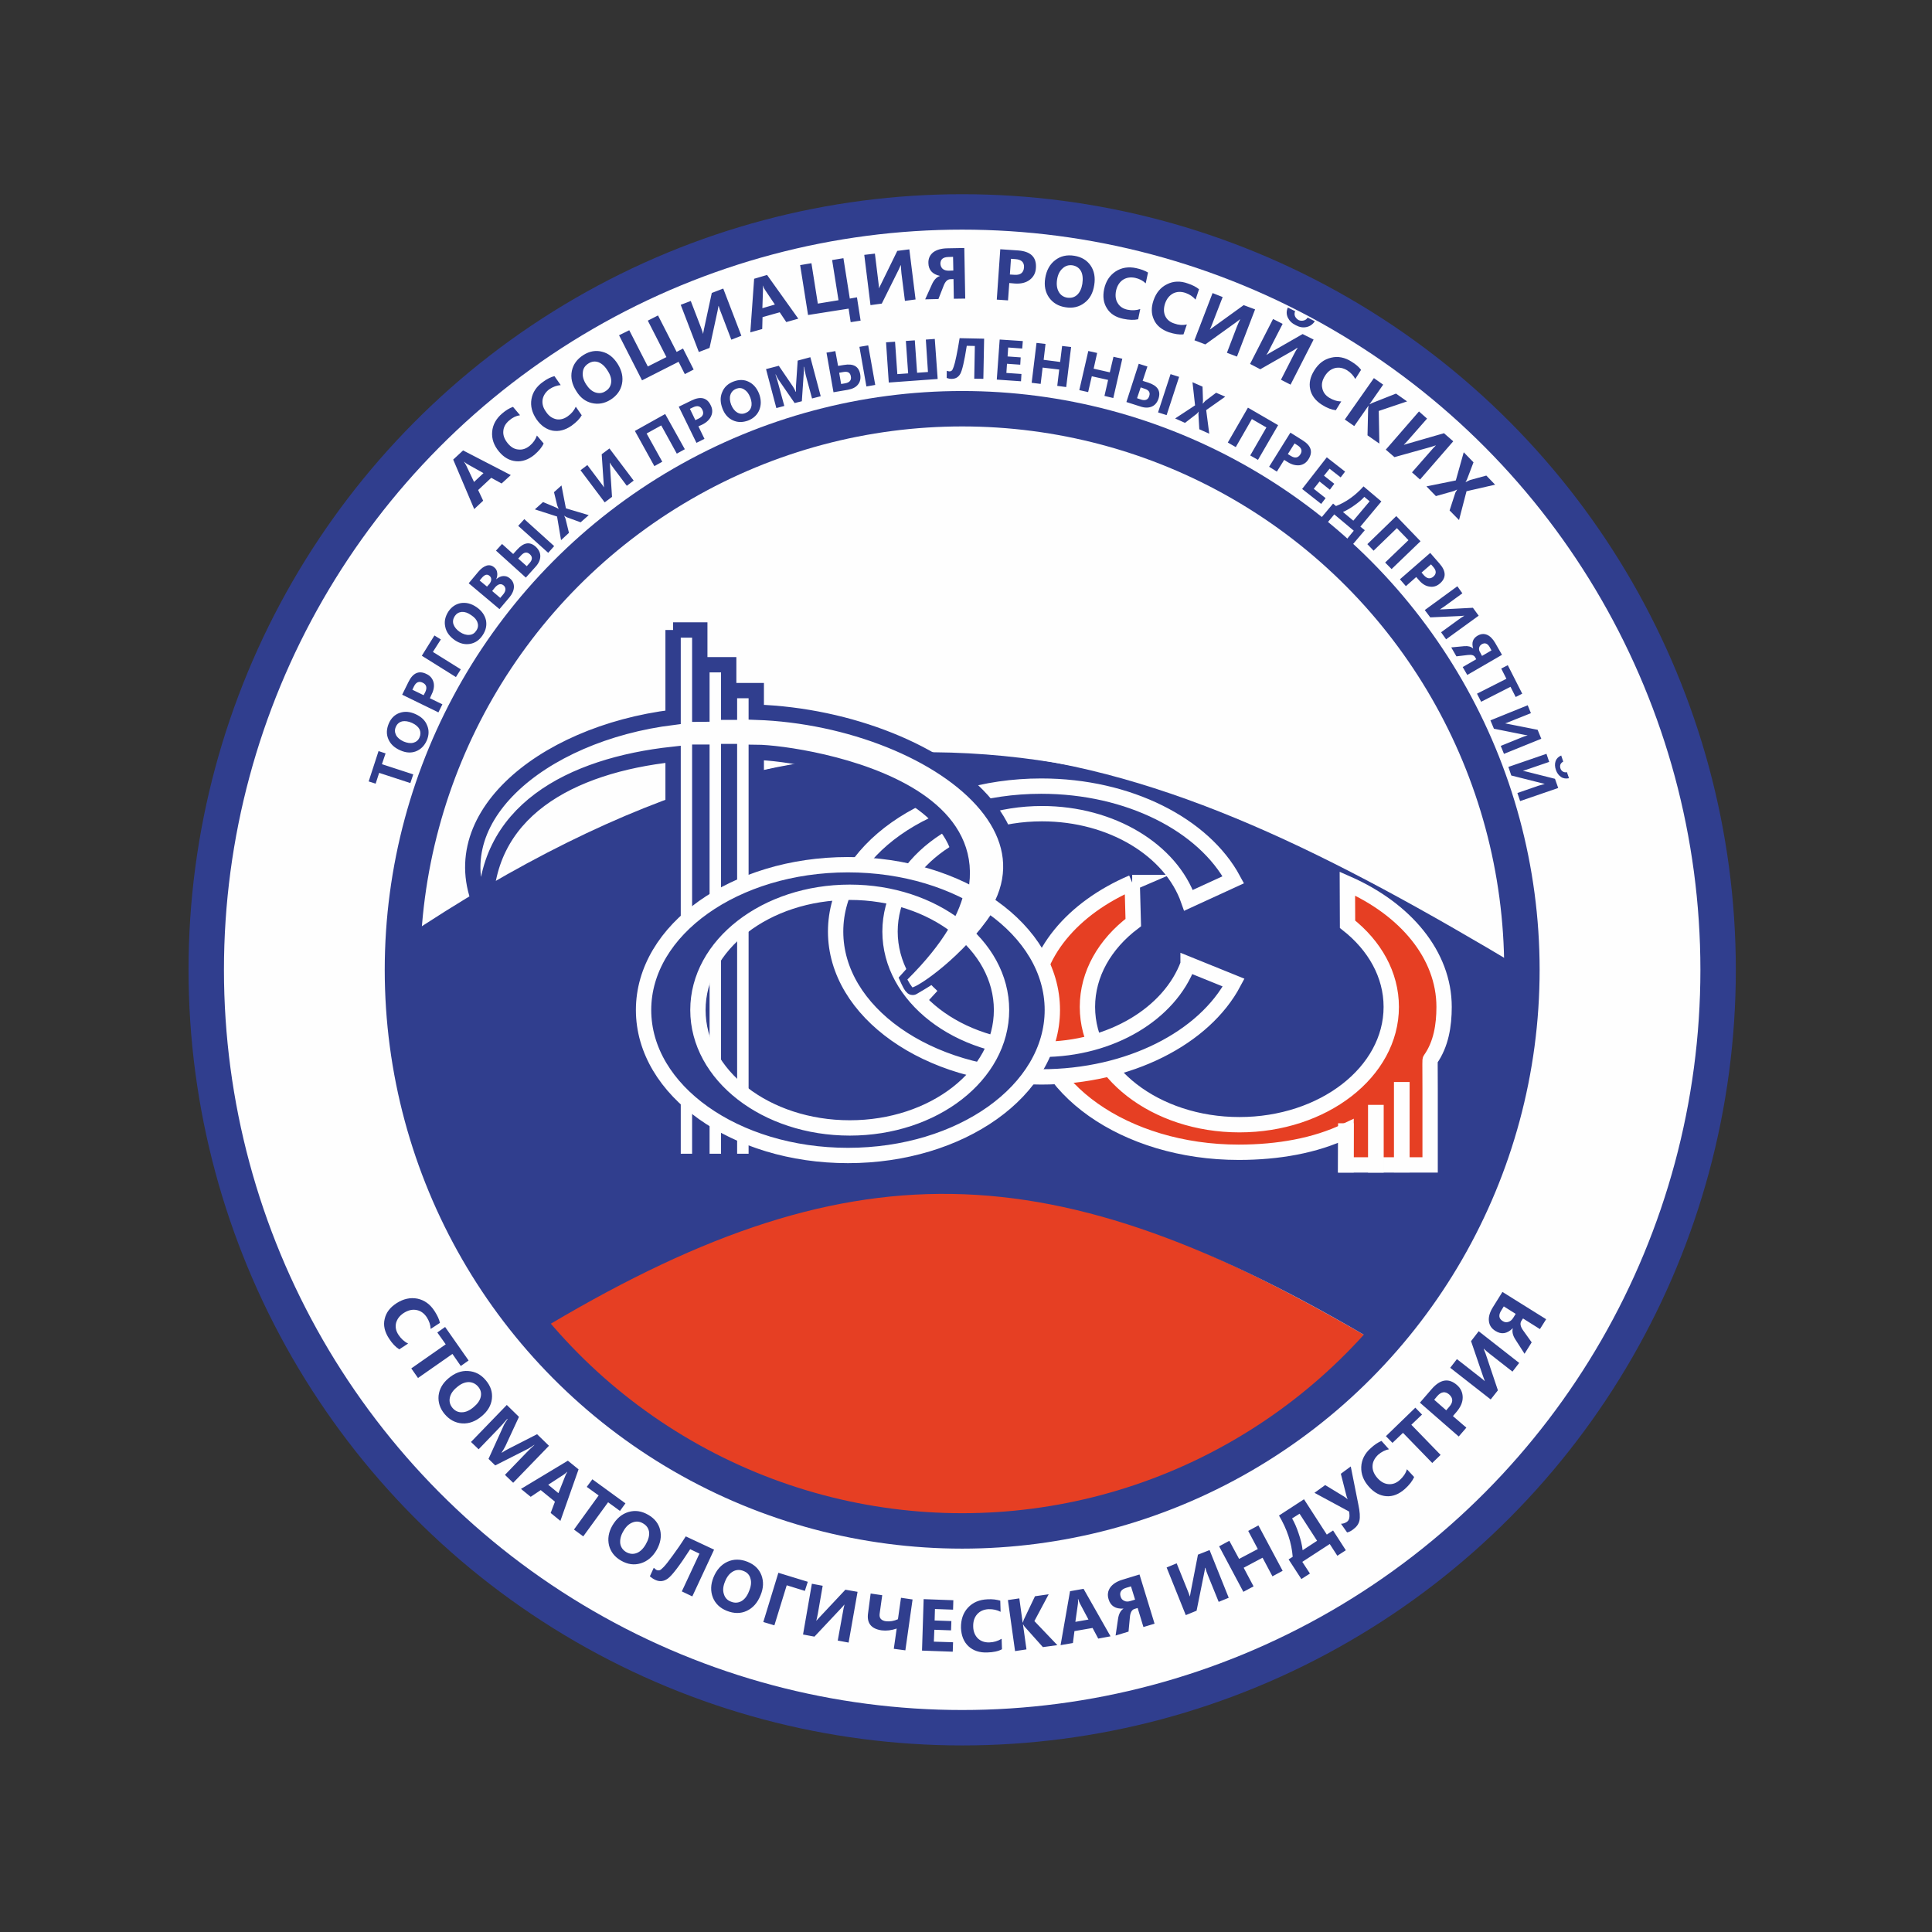 <?xml version="1.0" encoding="UTF-8"?> <!-- Creator: CorelDRAW 2020 (64-Bit) --> <svg xmlns="http://www.w3.org/2000/svg" xmlns:xlink="http://www.w3.org/1999/xlink" xmlns:xodm="http://www.corel.com/coreldraw/odm/2003" xml:space="preserve" width="354px" height="354px" style="shape-rendering:geometricPrecision; text-rendering:geometricPrecision; image-rendering:optimizeQuality; fill-rule:evenodd; clip-rule:evenodd" viewBox="0 0 354 354"><rect x="0" y="0" width="354" height="354" fill="#333333" stroke="none"/> <defs> <style type="text/css"> <![CDATA[ .str3 {stroke:#303E8E;stroke-width:2.81;stroke-miterlimit:22.926} .str2 {stroke:#FEFEFE;stroke-width:2.81;stroke-miterlimit:22.926} .str1 {stroke:#FEFEFE;stroke-width:7.37;stroke-miterlimit:22.926} .str0 {stroke:#303E8E;stroke-width:6.49;stroke-miterlimit:22.926} .fil0 {fill:none} .fil3 {fill:#303E8E} .fil2 {fill:#E63F23} .fil1 {fill:#FEFEFE} .fil4 {fill:#303E8E;fill-rule:nonzero} ]]> </style> </defs> <g id="Слой_x0020_1">  <rect class="fil0" x="37.46" y="37.46" width="279.08" height="279.08"></rect> <g id="_1683471232"> <ellipse class="fil1 str0" cx="176.3" cy="177.7" rx="138.51" ry="138.87"></ellipse> <path class="fil2" d="M252.77 246.24c-46.46,50.71 -112.72,43.14 -154.66,-2.01 57.6,-37.56 95.02,-33.16 154.66,2.01z"></path> <path class="fil3" d="M252.74 246.24c-60.14,-35.84 -97.25,-36.76 -154.63,-2.01 -16.64,-19.09 -24.79,-43.26 -23.92,-72.53 69.74,-50.18 137.53,-41.59 204.67,6 -1.84,31.87 -10.29,50.4 -26.12,68.54l0 0z"></path> <path class="fil0 str1" d="M164.97 178.53c1.59,3.24 3.21,4.75 4.3,5.75"></path> <path class="fil1" d="M73.8 172.03c1.93,-55.37 47.25,-99.24 102.5,-99.24 56.66,0 102.56,46.05 102.56,102.81 0,0.62 0,1.2 -0.02,1.82 -69.33,-41.5 -121.12,-61.62 -205.04,-5.39l0 0z"></path> <ellipse class="fil0" cx="176.3" cy="177.7" rx="138.51" ry="138.87"></ellipse> <ellipse class="fil0 str0" cx="176.3" cy="177.7" rx="102.56" ry="102.81"></ellipse> <path class="fil2 str2" d="M207.45 161.71c-10.88,4.66 -18.17,13.11 -18.17,22.8 0,14.7 16.86,26.62 37.68,26.62 7.2,0 14.04,-1.2 19.67,-3.91 0,0 -0.05,6.23 -0.05,6.23l15.46 0 0 -13.82c0,-5.22 -0.06,-5.38 0.05,-5.52 1.96,-2.77 2.51,-6.23 2.51,-9.61 0,-9.54 -7.08,-17.91 -17.72,-22.6l0.03 7.45c4.97,3.91 8.01,9.24 8.01,15.15 0,11.92 -12.45,21.58 -27.82,21.58 -15.38,0 -27.85,-9.66 -27.85,-21.58 0,-6.05 3.2,-11.52 8.4,-15.46l-0.2 -7.34 0 0.01z"></path> <path class="fil3 str2" d="M217.69 176.66l8.35 3.38c-5.36,10.1 -19.12,17.28 -35.25,17.28 -20.79,0 -37.68,-11.92 -37.68,-26.63 0,-14.7 16.89,-26.65 37.68,-26.65 16.07,0 29.78,7.12 35.19,17.16l-8.21 3.77c-3.2,-9.15 -14.03,-15.88 -26.84,-15.88 -15.38,0 -27.85,9.69 -27.85,21.6 0,11.92 12.47,21.58 27.85,21.58 12.7,0 23.41,-6.59 26.76,-15.61z"></path> <rect class="fil2 str2" x="256.82" y="199.66" width="0.06" height="13.76"></rect> <rect class="fil2 str2" x="252.07" y="203.85" width="0.06" height="9.6"></rect> <rect class="fil2 str2" x="246.58" y="207.22" width="0.06" height="6.22"></rect> <path class="fil1 str3" d="M123.33 115.43l4.89 0 0 15.44c0.14,0 0.28,-0.03 0.39,-0.03l0 -9.04 4.91 0 0 8.7c0.03,0 0.08,0 0.14,0l0 -3.96 4.91 0 0 3.96c33.99,1.15 68.77,27.33 28.69,50.41 -0.22,0.14 -0.95,-1.51 -0.95,-1.51 31.06,-33.71 -19.34,-41.5 -27.74,-41.55l0 74.95 -4.91 0 0 -75.09c-0.06,0 -0.11,0 -0.14,0l0 75.09 -4.91 0 0 -74.98c-0.11,0 -0.25,0 -0.39,0l0 74.98 -4.89 0 0 -74.59c-18.69,2.03 -35.02,10.41 -34.35,29.5 -9.21,-17.11 9.93,-33.27 34.35,-36.28l0 -16 0 0z"></path> <path class="fil3 str2" d="M155.37 211.72c20.68,0 37.45,-11.92 37.45,-26.66 0,-14.7 -16.77,-26.62 -37.45,-26.62 -20.68,0 -37.45,11.92 -37.45,26.62 0,14.74 16.77,26.66 37.45,26.66zm0.34 -5.05c15.35,0 27.8,-9.66 27.8,-21.61 0,-11.91 -12.45,-21.57 -27.8,-21.57 -15.38,0 -27.83,9.66 -27.83,21.57 0,11.95 12.45,21.61 27.83,21.61z"></path> <path class="fil1" d="M182.72 165.75c-4.63,7.96 -13.31,14.43 -15.52,15.18 0,0 -0.08,-0.05 -0.5,-0.69 -0.02,-0.09 -0.33,-0.53 -0.44,-0.76 0,0 -0.03,0.03 0,0 6.72,-6.69 9.68,-12.16 10.6,-16.91 3.46,2.18 5.86,3.18 5.86,3.18z"></path> <path class="fil4" d="M70.65 138.04l-0.67 1.98 5.74 1.87 -0.53 1.59 -5.72 -1.87 -0.64 1.98 -1.28 -0.41 1.81 -5.56 1.28 0.42 0.01 0zm7.53 -2.32c-0.45,0.98 -1.12,1.62 -2.01,1.96 -0.89,0.33 -1.84,0.25 -2.84,-0.2 -1.07,-0.47 -1.79,-1.14 -2.18,-2.06 -0.39,-0.92 -0.34,-1.87 0.11,-2.91 0.42,-0.94 1.09,-1.59 1.98,-1.89 0.89,-0.31 1.84,-0.25 2.88,0.22 1.06,0.48 1.78,1.14 2.14,2.07 0.39,0.89 0.34,1.84 -0.08,2.81zm-5.64 -2.56c-0.25,0.53 -0.22,1.03 0.03,1.53 0.25,0.48 0.73,0.87 1.37,1.17 0.67,0.28 1.28,0.37 1.81,0.23 0.5,-0.14 0.9,-0.45 1.12,-0.98 0.22,-0.5 0.22,-1.01 0,-1.48 -0.25,-0.47 -0.7,-0.86 -1.37,-1.17 -0.7,-0.31 -1.31,-0.39 -1.84,-0.28 -0.5,0.14 -0.89,0.45 -1.12,0.98zm6.23 -5.22l2.29 1.11 -0.73 1.48 -6.64 -3.24 1.14 -2.31c0.81,-1.68 1.93,-2.18 3.32,-1.48 0.67,0.31 1.09,0.81 1.29,1.51 0.17,0.67 0.05,1.42 -0.34,2.2l-0.33 0.73zm-3.21 -1.56l2.06 1 0.31 -0.59c0.36,-0.78 0.22,-1.36 -0.48,-1.7 -0.67,-0.33 -1.22,-0.11 -1.61,0.7l-0.28 0.59 0 0zm5.22 -9.22l-1.46 2.29 5.11 3.19 -0.89 1.42 -6.25 -3.91 2.31 -3.71 1.17 0.72 0.01 0zm7.64 -0.75c-0.58,0.87 -1.34,1.4 -2.29,1.57 -0.95,0.16 -1.87,-0.06 -2.79,-0.68 -0.95,-0.66 -1.56,-1.47 -1.75,-2.42 -0.23,-0.98 -0.03,-1.9 0.58,-2.85 0.59,-0.86 1.37,-1.37 2.29,-1.53 0.95,-0.14 1.87,0.08 2.82,0.72 0.95,0.64 1.53,1.45 1.76,2.4 0.19,0.95 0,1.87 -0.62,2.79zm-5.08 -3.54c-0.33,0.5 -0.42,1 -0.25,1.53 0.2,0.53 0.56,0.98 1.17,1.4 0.59,0.39 1.18,0.58 1.73,0.53 0.53,-0.03 0.95,-0.28 1.26,-0.75 0.34,-0.48 0.42,-0.98 0.25,-1.48 -0.14,-0.5 -0.53,-0.98 -1.14,-1.37 -0.62,-0.45 -1.2,-0.64 -1.73,-0.61 -0.56,0.05 -0.98,0.3 -1.29,0.75l0 0zm8.18 -1.26l-5.64 -4.74 1.73 -2.07c0.53,-0.64 1.04,-1 1.57,-1.17 0.5,-0.14 0.97,-0.03 1.39,0.34 0.31,0.25 0.48,0.55 0.53,0.97 0.06,0.39 0,0.78 -0.17,1.17l0 0.03c0.39,-0.36 0.81,-0.56 1.26,-0.59 0.45,-0.02 0.86,0.09 1.2,0.4 0.53,0.41 0.78,0.95 0.78,1.59 -0.02,0.61 -0.28,1.25 -0.81,1.89l-1.84 2.18 0 0zm-3.63 -5.24l1.34 1.11 0.48 -0.53c0.19,-0.28 0.3,-0.53 0.3,-0.78 0,-0.28 -0.11,-0.5 -0.33,-0.67 -0.42,-0.36 -0.87,-0.23 -1.4,0.39l-0.39 0.47 0 0.01zm2.29 1.92l1.48 1.26 0.59 -0.7c0.22,-0.28 0.36,-0.59 0.36,-0.86 0,-0.28 -0.11,-0.54 -0.34,-0.73 -0.25,-0.2 -0.47,-0.25 -0.75,-0.2 -0.25,0.06 -0.53,0.26 -0.78,0.53l-0.56 0.7 0 0zm11.36 -8.23l-1.09 1.23 -5.5 -4.94 1.12 -1.23 5.47 4.94zm-5.19 5.77l-5.47 -4.94 1.11 -1.22 2.04 1.84 0.73 -0.81c1.2,-1.31 2.31,-1.51 3.4,-0.53 0.56,0.53 0.84,1.09 0.84,1.73 0,0.64 -0.28,1.31 -0.87,1.95l-1.78 1.98zm-1.4 -3.48l1.57 1.39 0.5 -0.56c0.56,-0.61 0.58,-1.17 0.05,-1.64 -0.5,-0.45 -1.03,-0.39 -1.59,0.22l-0.53 0.59 0 0zm12.92 -7.96l-1.48 1.31 -2.53 -0.92c-0.12,-0.05 -0.26,-0.14 -0.45,-0.28l-0.03 0c0.06,0.12 0.14,0.28 0.23,0.51l0.64 2.62 -1.45 1.34 -0.73 -4.33 -4.07 -1.31 1.5 -1.34 2.26 0.95c0.17,0.06 0.37,0.17 0.59,0.31l0 -0.03c-0.06,-0.11 -0.14,-0.34 -0.25,-0.61l-0.59 -2.43 1.37 -1.23 0.81 4.19 4.19 1.25 -0.01 0zm8.24 -6.33l-1.26 0.95 -2.43 -3.24c-0.28,-0.36 -0.5,-0.7 -0.67,-0.98l-0.03 0c0.03,0.17 0.06,0.39 0.06,0.73l0.36 5.52 -1.34 1.01 -4.43 -5.89 1.25 -0.95 2.46 3.27c0.31,0.39 0.5,0.67 0.59,0.83l0 -0.02c0,-0.03 -0.03,-0.28 -0.06,-0.7l-0.36 -5.36 1.42 -1.06 4.44 5.89 0 0zm9.37 -5.75l-1.47 0.81 -2.85 -5.17 -2.68 1.48 2.87 5.17 -1.45 0.81 -3.57 -6.45 5.55 -3.1 3.6 6.45 0 0zm2.49 -4.19l1.11 2.29 -1.47 0.73 -3.24 -6.62 2.34 -1.14c1.65,-0.81 2.85,-0.53 3.52,0.89 0.33,0.64 0.36,1.31 0.08,1.95 -0.28,0.65 -0.84,1.18 -1.62,1.57l-0.72 0.33 0 0zm-1.56 -3.21l1 2.07 0.59 -0.28c0.81,-0.39 1.03,-0.92 0.69,-1.62 -0.33,-0.67 -0.89,-0.84 -1.7,-0.45l-0.58 0.28zm10.66 2.15c-1.01,0.36 -1.93,0.36 -2.8,-0.05 -0.86,-0.39 -1.5,-1.12 -1.89,-2.15 -0.42,-1.09 -0.45,-2.1 -0.06,-2.99 0.36,-0.92 1.06,-1.59 2.12,-1.98 0.98,-0.36 1.9,-0.36 2.74,0.06 0.86,0.41 1.48,1.14 1.9,2.17 0.41,1.09 0.41,2.09 0.05,2.99 -0.36,0.89 -1.06,1.56 -2.06,1.95zm-2.18 -5.83c-0.53,0.22 -0.89,0.59 -1.06,1.12 -0.17,0.53 -0.11,1.14 0.14,1.81 0.28,0.67 0.64,1.14 1.11,1.42 0.48,0.28 0.98,0.31 1.48,0.11 0.53,-0.19 0.9,-0.55 1.06,-1.06 0.17,-0.5 0.11,-1.11 -0.14,-1.78 -0.28,-0.73 -0.64,-1.2 -1.11,-1.48 -0.45,-0.31 -0.95,-0.34 -1.48,-0.14l0 0zm15.49 1.37l-1.59 0.41 -1.15 -4.26c-0.11,-0.45 -0.22,-0.98 -0.33,-1.54l-0.06 0c0.06,0.47 0.06,0.81 0.03,1.01l-0.36 5.3 -1.32 0.33 -2.98 -4.32c-0.09,-0.11 -0.25,-0.42 -0.48,-0.92l-0.05 0c0.22,0.69 0.42,1.31 0.55,1.84l1.07 3.93 -1.46 0.39 -1.89 -7.14 2.34 -0.61 2.6 3.82c0.19,0.31 0.36,0.61 0.5,0.95l0.05 0c-0.02,-0.42 -0.02,-0.78 0,-1.12l0.31 -4.6 2.32 -0.62 1.9 7.15 0 0zm9.99 -2.07l-1.62 0.28 -1.28 -7.26 1.61 -0.27 1.29 7.25zm-7.65 1.34l-1.28 -7.26 1.62 -0.28 0.5 2.71 1.06 -0.17c1.76,-0.3 2.73,0.26 2.99,1.68 0.13,0.75 0.02,1.39 -0.4,1.9 -0.38,0.5 -1,0.81 -1.86,0.97l-2.63 0.45 0 0zm1.04 -3.57l0.36 2.06 0.75 -0.13c0.81,-0.14 1.17,-0.59 1.03,-1.26 -0.11,-0.7 -0.55,-0.95 -1.36,-0.81l-0.78 0.14zm18.05 1.14l-8.96 0.65 -0.5 -7.37 1.65 -0.11 0.42 5.94 1.98 -0.14 -0.42 -5.94 1.64 -0.11 0.42 5.94 1.99 -0.14 -0.39 -5.94 1.64 -0.12 0.53 7.34 0 0zm8.37 -0.03l-1.67 -0.02 0.11 -6 -1.48 -0.03c-0.44,2.82 -0.84,4.55 -1.2,5.16 -0.36,0.62 -0.89,0.9 -1.59,0.9 -0.31,0 -0.59,-0.06 -0.89,-0.17l0.02 -1.31c0.2,0.05 0.37,0.11 0.51,0.11 0.14,0 0.28,-0.06 0.39,-0.14 0.11,-0.08 0.22,-0.31 0.36,-0.7 0.14,-0.39 0.31,-1.03 0.5,-1.98 0.2,-0.92 0.39,-2.04 0.59,-3.27l4.49 0.09 -0.14 7.36 0 0zm6.9 0.45l-4.44 -0.31 0.53 -7.34 4.24 0.28 -0.11 1.37 -2.57 -0.19 -0.11 1.64 2.4 0.17 -0.08 1.34 -2.43 -0.17 -0.11 1.68 2.76 0.19 -0.08 1.34zm8.28 1.06l-1.64 -0.22 0.36 -2.99 -3.04 -0.36 -0.36 2.99 -1.65 -0.2 0.89 -7.31 1.65 0.19 -0.34 2.91 3.02 0.39 0.36 -2.93 1.65 0.19 -0.9 7.34zm8.63 2.01l-1.62 -0.39 0.67 -2.93 -2.99 -0.67 -0.67 2.9 -1.62 -0.36 1.65 -7.17 1.62 0.36 -0.64 2.88 2.96 0.67 0.67 -2.85 1.62 0.36 -1.65 7.2zm9.77 3.13l-1.57 -0.5 2.29 -7.01 1.57 0.5 -2.29 7.01zm-7.37 -2.4l2.26 -7.01 1.59 0.5 -0.87 2.63 1.04 0.33c1.7,0.56 2.31,1.51 1.87,2.91 -0.23,0.72 -0.65,1.22 -1.23,1.47 -0.59,0.26 -1.31,0.26 -2.12,-0.02l-2.54 -0.81 0 0zm2.62 -2.68l-0.67 1.98 0.73 0.25c0.78,0.25 1.31,0.03 1.5,-0.64 0.23,-0.64 -0.05,-1.09 -0.83,-1.34l-0.73 -0.25zm12.56 8.48l-1.82 -0.81 -0.16 -2.7c0,-0.12 0,-0.28 0.05,-0.51l-0.02 -0.02c-0.06,0.11 -0.17,0.22 -0.37,0.42l-2.12 1.64 -1.81 -0.81 3.65 -2.4 -0.47 -4.24 1.84 0.81 0.08 2.46c0,0.19 -0.02,0.41 -0.05,0.64l0 0.03c0.11,-0.12 0.28,-0.28 0.47,-0.51l1.99 -1.5 1.67 0.72 -3.49 2.46 0.56 4.32 0 0zm8.93 4.8l-1.42 -0.81 2.96 -5.13 -2.66 -1.54 -2.95 5.14 -1.46 -0.84 3.69 -6.39 5.53 3.21 -3.69 6.36 0 0zm4.8 0l-1.34 2.15 -1.42 -0.89 3.9 -6.25 2.21 1.39c1.59,0.98 1.95,2.12 1.12,3.46 -0.39,0.64 -0.93,1.01 -1.62,1.12 -0.7,0.08 -1.43,-0.09 -2.18,-0.56l-0.67 -0.42 0 0zm1.9 -3.01l-1.23 1.95 0.56 0.34c0.75,0.47 1.31,0.36 1.73,-0.28 0.42,-0.65 0.22,-1.2 -0.53,-1.68l-0.53 -0.33 0 0zm4.88 11.08l-3.49 -2.74 4.52 -5.8 3.35 2.62 -0.81 1.06 -2.03 -1.59 -1.03 1.28 1.89 1.48 -0.81 1.09 -1.89 -1.51 -1.06 1.34 2.17 1.71 -0.81 1.06 0 0zm5.81 7.39l-1.12 -0.92 1.28 -1.56 -3.57 -2.99 -1.28 1.54 -1.12 -0.92 2.18 -2.6 0.53 0.45c1.81,-0.7 3.52,-1.9 5.05,-3.6l3.27 2.76 -3.85 4.61 0.81 0.66 -2.18 2.57 0 0zm0.08 -4.32l2.99 -3.55 -0.98 -0.81c-0.45,0.51 -1.06,1.01 -1.76,1.51 -0.72,0.53 -1.45,0.95 -2.15,1.26l1.9 1.59 0 0zm7.01 8.87l-1.18 -1.2 4.27 -4.1 -2.12 -2.2 -4.27 4.13 -1.14 -1.2 5.3 -5.14 4.44 4.61 -5.3 5.1 0 0zm4.52 1.45l-1.9 1.68 -1.09 -1.26 5.55 -4.83 1.71 1.96c1.22,1.39 1.25,2.62 0.05,3.65 -0.56,0.48 -1.17,0.67 -1.87,0.56 -0.7,-0.08 -1.34,-0.47 -1.92,-1.14l-0.54 -0.62 0.01 0zm2.7 -2.31l-1.73 1.5 0.42 0.48c0.59,0.67 1.18,0.75 1.76,0.25 0.56,-0.5 0.56,-1.09 -0.03,-1.76l-0.41 -0.47 -0.01 0zm2.77 13.73l-0.92 -1.29 3.26 -2.37c0.39,-0.28 0.73,-0.5 1.01,-0.67l-0.03 0c-0.14,0 -0.39,0.03 -0.7,0.06l-5.52 0.25 -1.01 -1.34 5.97 -4.36 0.92 1.29 -3.29 2.4c-0.42,0.28 -0.7,0.47 -0.84,0.56l0 0c0.06,0 0.28,-0.03 0.7,-0.03l5.36 -0.28 1.06 1.45 -5.97 4.33 0 0zm3.88 6.53l-0.84 -1.45 2.48 -1.43 -0.22 -0.39c-0.22,-0.36 -0.64,-0.47 -1.31,-0.39l-2.1 0.25 -0.95 -1.64 2.43 -0.23c0.67,-0.05 1.2,0.09 1.57,0.42l0.02 0c-0.33,-1.06 -0.05,-1.84 0.81,-2.34 0.59,-0.34 1.15,-0.39 1.7,-0.17 0.56,0.22 1.07,0.73 1.51,1.48l1.26 2.2 -6.36 3.69 0 0zm2.7 -3.49l1.73 -1.01 -0.33 -0.61c-0.39,-0.67 -0.87,-0.84 -1.43,-0.53 -0.28,0.17 -0.44,0.39 -0.5,0.67 -0.05,0.28 0,0.56 0.2,0.86l0.33 0.62 0 0zm6.17 7.53l-0.95 -1.87 -5.38 2.74 -0.76 -1.48 5.39 -2.73 -0.95 -1.87 1.2 -0.62 2.65 5.22 -1.2 0.61zm-2.15 10.41l-0.59 -1.45 3.77 -1.53c0.42,-0.17 0.81,-0.31 1.12,-0.39l0 -0.03c-0.17,0 -0.39,-0.05 -0.7,-0.11l-5.44 -1.09 -0.64 -1.53 6.83 -2.77 0.59 1.45 -3.77 1.51c-0.47,0.2 -0.78,0.31 -0.95,0.36l0 0c0.06,0 0.28,0.06 0.7,0.14l5.25 1.04 0.67 1.64 -6.84 2.77 0 -0.01zm2.96 8.66l-0.5 -1.48 3.82 -1.32c0.45,-0.13 0.84,-0.25 1.15,-0.33l0 -0.03c-0.17,-0.03 -0.39,-0.08 -0.7,-0.17l-5.39 -1.36 -0.53 -1.57 6.98 -2.4 0.5 1.48 -3.85 1.32c-0.47,0.16 -0.81,0.28 -0.98,0.3l0 0c0.06,0.03 0.28,0.06 0.7,0.17l5.19 1.31 0.59 1.68 -6.98 2.4 0 0zm8.96 -4.19c-0.53,0.11 -1.03,0.06 -1.45,-0.22 -0.45,-0.31 -0.76,-0.73 -0.95,-1.29 -0.2,-0.58 -0.23,-1.11 -0.06,-1.62 0.17,-0.47 0.53,-0.83 1.03,-1.03l0.37 1.12c-0.23,0.11 -0.39,0.28 -0.51,0.5 -0.08,0.25 -0.08,0.5 0,0.75 0.09,0.25 0.23,0.45 0.48,0.59 0.22,0.11 0.45,0.17 0.7,0.08l0.39 1.12 0 0z"></path> <path class="fil4" d="M93.59 87.05l-1.68 1.54 -1.9 -1.04 -2.4 2.24 0.92 1.95 -1.64 1.54 -3.85 -9.07 1.81 -1.68 8.74 4.52 0 0zm-5 -0.36l-2.85 -1.59c-0.22,-0.11 -0.44,-0.28 -0.7,-0.5l-0.02 0.02c0.17,0.23 0.3,0.45 0.42,0.7l1.42 2.99 1.73 -1.62 0 0zm11.02 -5.44c-0.3,0.7 -0.86,1.36 -1.7,2.09 -1.09,0.89 -2.23,1.28 -3.37,1.17 -1.18,-0.11 -2.21,-0.69 -3.1,-1.76 -0.95,-1.14 -1.37,-2.34 -1.26,-3.65 0.11,-1.29 0.73,-2.4 1.84,-3.35 0.7,-0.59 1.34,-0.98 1.98,-1.2l1.29 1.53c-0.73,0.11 -1.37,0.42 -1.98,0.95 -0.67,0.56 -1.04,1.2 -1.09,1.99 -0.06,0.75 0.22,1.47 0.81,2.2 0.58,0.7 1.22,1.09 1.95,1.14 0.73,0.09 1.42,-0.14 2.09,-0.69 0.62,-0.51 1.06,-1.15 1.31,-1.87l1.23 1.45 0 0zm6.98 -5.16c-0.36,0.64 -0.98,1.28 -1.87,1.92 -1.17,0.81 -2.32,1.09 -3.46,0.9 -1.15,-0.23 -2.12,-0.9 -2.93,-2.04 -0.84,-1.23 -1.17,-2.46 -0.95,-3.74 0.22,-1.28 0.95,-2.35 2.15,-3.18 0.72,-0.53 1.42,-0.87 2.06,-1.03l1.15 1.64c-0.73,0.06 -1.4,0.31 -2.07,0.75 -0.69,0.51 -1.11,1.15 -1.25,1.9 -0.11,0.76 0.08,1.51 0.64,2.26 0.5,0.76 1.12,1.17 1.84,1.34 0.7,0.14 1.42,-0.03 2.12,-0.53 0.67,-0.47 1.17,-1.06 1.48,-1.76l1.09 1.57 0 0zm5.28 -2.85c-1.12,0.7 -2.27,0.89 -3.44,0.61 -1.17,-0.28 -2.12,-1 -2.84,-2.2 -0.79,-1.23 -1.06,-2.46 -0.81,-3.69 0.25,-1.2 0.95,-2.17 2.15,-2.93 1.11,-0.69 2.26,-0.89 3.4,-0.58 1.14,0.28 2.09,1.03 2.85,2.23 0.78,1.26 1.03,2.46 0.78,3.68 -0.25,1.2 -0.95,2.15 -2.09,2.88l0 0zm-4.05 -6.64c-0.62,0.39 -0.98,0.92 -1.03,1.62 -0.09,0.69 0.11,1.42 0.58,2.17 0.5,0.78 1.06,1.29 1.7,1.51 0.67,0.22 1.29,0.17 1.87,-0.22 0.62,-0.37 0.95,-0.9 1.04,-1.57 0.08,-0.67 -0.11,-1.36 -0.62,-2.15 -0.5,-0.83 -1.06,-1.33 -1.7,-1.59 -0.61,-0.22 -1.23,-0.16 -1.84,0.23l0 0zm19.28 1.11l-1.62 0.84 -1.14 -2.26 -6.7 3.4 -4.21 -8.26 1.87 -0.92 3.4 6.64 3.41 -1.72 -3.41 -6.68 1.87 -0.95 3.41 6.68 1.17 -0.62 1.95 3.85zm8.74 -6.19l-1.84 0.72 -1.82 -4.77c-0.22,-0.53 -0.39,-1 -0.5,-1.42l-0.03 0.02c-0.03,0.2 -0.08,0.48 -0.17,0.9l-1.47 6.78 -1.96 0.75 -3.32 -8.65 1.84 -0.7 1.84 4.78c0.23,0.61 0.37,1 0.39,1.22l0.03 -0.02c0,-0.06 0.06,-0.34 0.17,-0.87l1.42 -6.58 2.1 -0.81 3.32 8.65 0 0zm10.44 -3.13l-2.21 0.62 -1.2 -1.79 -3.15 0.89 -0.06 2.18 -2.18 0.61 0.7 -9.82 2.37 -0.7 5.72 8.01 0.01 0zm-4.3 -2.59l-1.82 -2.71c-0.14,-0.2 -0.25,-0.45 -0.39,-0.75l-0.02 0c0.05,0.28 0.08,0.55 0.05,0.83l-0.11 3.3 2.29 -0.67 0 0zm15.71 2.95l-1.82 0.28 -0.38 -2.48 -7.43 1.17 -1.45 -9.15 2.07 -0.34 1.17 7.4 3.79 -0.62 -1.17 -7.36 2.07 -0.34 1.17 7.4 1.31 -0.23 0.67 4.27 0 0zm10.07 -3.88l-1.95 0.26 -0.64 -5.06c-0.06,-0.58 -0.08,-1.08 -0.11,-1.5l-0.03 0.02c-0.08,0.17 -0.2,0.45 -0.36,0.81l-3.1 6.23 -2.07 0.28 -1.14 -9.21 1.95 -0.23 0.62 5.08c0.08,0.62 0.14,1.06 0.11,1.26l0.03 0c0.02,-0.06 0.13,-0.31 0.39,-0.81l2.95 -6.03 2.21 -0.28 1.14 9.18 0 0zm9.1 -0.16l-2.09 0.03 -0.06 -3.6 -0.55 0.02c-0.53,0 -0.95,0.39 -1.26,1.2l-0.95 2.43 -2.43 0.06 1.26 -2.79c0.36,-0.79 0.84,-1.29 1.42,-1.48l0 -0.03c-1.37,-0.31 -2.06,-1.09 -2.09,-2.34 -0.03,-0.84 0.28,-1.48 0.86,-1.96 0.62,-0.47 1.45,-0.72 2.54,-0.75l3.18 -0.06 0.17 9.27zm-2.18 -5.14l-0.05 -2.51 -0.87 0.03c-0.97,0.03 -1.45,0.42 -1.45,1.25 0.03,0.37 0.17,0.7 0.42,0.93 0.28,0.22 0.64,0.33 1.09,0.33l0.86 -0.03 0 0zm10.25 2.29l-0.23 3.18 -2.06 -0.14 0.64 -9.23 3.27 0.22c2.31,0.17 3.4,1.23 3.26,3.21 -0.05,0.92 -0.44,1.65 -1.14,2.18 -0.7,0.53 -1.62,0.75 -2.74,0.67l-1 -0.09 0 0zm0.31 -4.44l-0.2 2.88 0.81 0.05c1.11,0.09 1.7,-0.36 1.78,-1.34 0.06,-0.95 -0.47,-1.45 -1.56,-1.53l-0.84 -0.06 0.01 0zm9.99 8.88c-1.32,-0.2 -2.32,-0.81 -3.02,-1.79 -0.67,-0.97 -0.92,-2.15 -0.7,-3.51 0.23,-1.46 0.84,-2.57 1.82,-3.32 0.97,-0.76 2.15,-1.04 3.54,-0.81 1.31,0.22 2.29,0.81 2.96,1.78 0.67,0.98 0.89,2.18 0.67,3.57 -0.22,1.46 -0.81,2.54 -1.79,3.27 -0.97,0.75 -2.14,1.03 -3.48,0.81l0 0zm1.31 -7.68c-0.73,-0.11 -1.34,0.09 -1.84,0.56 -0.54,0.48 -0.87,1.15 -1.01,2.04 -0.14,0.92 -0.03,1.67 0.31,2.26 0.33,0.59 0.86,0.95 1.53,1.06 0.73,0.11 1.34,-0.06 1.82,-0.5 0.5,-0.45 0.83,-1.15 0.97,-2.04 0.14,-0.95 0.06,-1.73 -0.25,-2.32 -0.33,-0.58 -0.84,-0.94 -1.53,-1.06zm12 9.88c-0.73,0.17 -1.65,0.14 -2.71,-0.08 -1.39,-0.28 -2.4,-0.92 -3.01,-1.93 -0.62,-0.97 -0.79,-2.15 -0.51,-3.51 0.31,-1.45 1.01,-2.51 2.1,-3.24 1.08,-0.7 2.34,-0.92 3.76,-0.61 0.9,0.19 1.62,0.47 2.18,0.81l-0.42 1.98c-0.53,-0.51 -1.17,-0.84 -1.95,-1.01 -0.87,-0.17 -1.59,-0.05 -2.23,0.36 -0.65,0.45 -1.06,1.12 -1.26,2.01 -0.17,0.9 -0.08,1.65 0.31,2.26 0.36,0.62 0.97,1.04 1.81,1.21 0.81,0.16 1.56,0.13 2.32,-0.12l-0.39 1.87zm8.31 2.77c-0.75,0.08 -1.64,-0.06 -2.68,-0.39 -1.33,-0.48 -2.26,-1.23 -2.73,-2.29 -0.5,-1.06 -0.53,-2.24 -0.08,-3.55 0.47,-1.39 1.31,-2.4 2.48,-2.96 1.14,-0.58 2.43,-0.64 3.8,-0.14 0.86,0.28 1.56,0.65 2.06,1.06l-0.64 1.9c-0.48,-0.56 -1.09,-0.97 -1.84,-1.23 -0.81,-0.27 -1.57,-0.25 -2.26,0.09 -0.67,0.36 -1.18,0.97 -1.48,1.84 -0.28,0.86 -0.28,1.62 0.02,2.29 0.31,0.67 0.87,1.14 1.68,1.39 0.75,0.28 1.53,0.34 2.29,0.17l-0.62 1.82 0 0zm9.8 4.07l-1.84 -0.7 1.81 -4.74c0.23,-0.56 0.42,-1.01 0.62,-1.4l-0.03 0c-0.17,0.14 -0.39,0.31 -0.73,0.56l-5.63 4.05 -1.99 -0.76 3.32 -8.65 1.85 0.73 -1.85 4.77c-0.22,0.59 -0.39,0.98 -0.5,1.17l0.03 0c0.06,-0.02 0.28,-0.22 0.73,-0.53l5.44 -3.93 2.09 0.78 -3.32 8.65 0 0zm9.82 5.14l-1.76 -0.9 2.32 -4.55c0.25,-0.5 0.5,-0.95 0.73,-1.28l-0.03 -0.03c-0.17,0.11 -0.42,0.28 -0.75,0.48l-6.06 3.46 -1.87 -0.98 4.21 -8.23 1.76 0.89 -2.34 4.55c-0.28,0.59 -0.5,0.95 -0.62,1.12l0.03 0.02c0.03,-0.05 0.28,-0.19 0.75,-0.47l5.84 -3.35 2.01 1.01 -4.22 8.26 0 0zm4.44 -11.61c-0.39,0.58 -0.89,0.92 -1.53,1.06 -0.65,0.14 -1.29,0.02 -1.96,-0.34 -0.7,-0.34 -1.17,-0.81 -1.45,-1.39 -0.28,-0.62 -0.28,-1.2 0,-1.85l1.34 0.67c-0.14,0.31 -0.14,0.62 -0.03,0.92 0.14,0.31 0.37,0.53 0.64,0.7 0.31,0.14 0.62,0.17 0.93,0.09 0.33,-0.06 0.58,-0.26 0.75,-0.54l1.31 0.67 0 0.01zm3.85 16.29c-0.75,-0.08 -1.59,-0.39 -2.51,-0.97 -1.2,-0.76 -1.93,-1.7 -2.18,-2.85 -0.25,-1.14 0,-2.29 0.76,-3.49 0.78,-1.25 1.78,-2.01 3.07,-2.31 1.25,-0.31 2.51,-0.06 3.73,0.72 0.79,0.48 1.37,0.98 1.76,1.51l-1.06 1.67c-0.33,-0.61 -0.83,-1.17 -1.5,-1.59 -0.73,-0.44 -1.48,-0.58 -2.21,-0.41 -0.75,0.19 -1.37,0.66 -1.87,1.47 -0.47,0.76 -0.64,1.48 -0.47,2.21 0.14,0.72 0.55,1.31 1.28,1.76 0.7,0.42 1.42,0.67 2.2,0.67l-1 1.62 0 -0.01zm7.98 6.12l-2.17 -1.51 0.11 -4.83c0,-0.11 0.03,-0.28 0.08,-0.56l-0.03 -0.02 -2.59 3.71 -1.73 -1.2 5.33 -7.59 1.7 1.2 -2.51 3.6 0.03 0c0.11,-0.06 0.28,-0.14 0.5,-0.25l4.33 -1.71 2.03 1.43 -5.19 1.75 0.11 5.98zm7.45 6.58l-1.47 -1.31 3.35 -3.82c0.36,-0.45 0.72,-0.81 1,-1.09l-0.03 -0.03c-0.17,0.06 -0.44,0.17 -0.83,0.28l-6.7 1.87 -1.59 -1.37 6.08 -7 1.48 1.31 -3.38 3.85c-0.42,0.48 -0.69,0.78 -0.86,0.92l0.03 0.03c0.05,-0.03 0.33,-0.11 0.83,-0.25l6.48 -1.87 1.7 1.48 -6.08 7 -0.01 0zm7.15 7.43l-1.73 -1.76 1.06 -3.27c0.05,-0.11 0.17,-0.31 0.33,-0.56l-0.02 0c-0.11,0.06 -0.34,0.17 -0.62,0.28l-3.26 0.92 -1.73 -1.78 5.38 -1.09 1.45 -5.16 1.79 1.84 -1.09 2.87c-0.08,0.23 -0.19,0.48 -0.36,0.73l0 0.03c0.17,-0.09 0.45,-0.2 0.78,-0.37l3.02 -0.83 1.61 1.67 -5.24 1.2 -1.37 5.28 0 0z"></path> <path class="fil4" d="M73.16 247.24c-0.67,-0.42 -1.29,-1.06 -1.9,-2.01 -0.78,-1.2 -1.06,-2.4 -0.78,-3.54 0.25,-1.17 0.97,-2.12 2.17,-2.9 1.26,-0.81 2.54,-1.09 3.83,-0.84 1.31,0.28 2.34,1.03 3.15,2.29 0.5,0.78 0.84,1.48 0.98,2.15l-1.7 1.11c-0.03,-0.75 -0.28,-1.45 -0.7,-2.12 -0.5,-0.75 -1.12,-1.2 -1.87,-1.34 -0.78,-0.16 -1.56,0.03 -2.35,0.53 -0.78,0.51 -1.22,1.12 -1.42,1.84 -0.17,0.73 -0.03,1.46 0.45,2.18 0.47,0.7 1.03,1.23 1.76,1.59l-1.62 1.06 0 0zm11.27 3.05l-1.53 -2.21 -6.31 4.41 -1.23 -1.76 6.31 -4.41 -1.54 -2.17 1.43 -1.01 4.3 6.14 -1.43 1.01 0 0zm-2.96 8.81c-0.86,-1.03 -1.22,-2.17 -1.11,-3.37 0.14,-1.23 0.75,-2.29 1.81,-3.18 1.15,-0.98 2.35,-1.43 3.6,-1.34 1.29,0.08 2.37,0.64 3.27,1.73 0.86,1.03 1.23,2.14 1.09,3.37 -0.14,1.2 -0.76,2.26 -1.87,3.18 -1.12,0.95 -2.32,1.4 -3.58,1.32 -1.25,-0.09 -2.31,-0.65 -3.21,-1.71zm6.14 -5.02c-0.47,-0.56 -1.09,-0.84 -1.78,-0.84 -0.73,0.03 -1.43,0.34 -2.12,0.95 -0.73,0.59 -1.15,1.23 -1.29,1.93 -0.14,0.67 0.03,1.28 0.48,1.84 0.47,0.56 1.06,0.84 1.73,0.81 0.69,0 1.39,-0.31 2.12,-0.92 0.75,-0.62 1.2,-1.26 1.34,-1.93 0.14,-0.67 0,-1.28 -0.48,-1.84zm6.42 17.61l-1.51 -1.45 3.94 -4.08c0.42,-0.44 0.89,-0.89 1.45,-1.39l-0.03 -0.03c-0.47,0.34 -0.83,0.56 -1.08,0.7l-6.06 3.07 -1.23 -1.2 2.79 -6.14c0.06,-0.17 0.31,-0.56 0.7,-1.15l-0.05 -0.05c-0.59,0.72 -1.15,1.31 -1.62,1.81l-3.63 3.77 -1.4 -1.34 6.56 -6.78 2.23 2.18 -2.48 5.35c-0.2,0.42 -0.45,0.81 -0.7,1.2l0.03 0.03c0.45,-0.31 0.86,-0.53 1.23,-0.72l5.24 -2.68 2.18 2.12 -6.56 6.78 0 0zm8.65 6.98l-1.78 -1.45 0.78 -2.07 -2.6 -2.12 -1.84 1.23 -1.78 -1.45 8.59 -5.17 1.96 1.59 -3.33 9.44 0 0zm-0.36 -5.08l1.23 -3.1c0.08,-0.25 0.22,-0.5 0.39,-0.78l-0.03 -0.03c-0.19,0.2 -0.42,0.39 -0.64,0.53l-2.82 1.84 1.87 1.54zm11.28 3.26l-2.18 -1.59 -4.55 6.25 -1.7 -1.25 4.52 -6.25 -2.18 -1.57 1.03 -1.39 6.06 4.41 -1.01 1.39 0.01 0zm0.19 9.1c-1.17,-0.67 -1.9,-1.62 -2.2,-2.79 -0.28,-1.2 -0.09,-2.4 0.61,-3.63 0.75,-1.28 1.73,-2.12 2.93,-2.48 1.23,-0.37 2.43,-0.2 3.68,0.53 1.15,0.67 1.87,1.59 2.15,2.76 0.28,1.2 0.06,2.4 -0.64,3.66 -0.75,1.28 -1.73,2.09 -2.93,2.45 -1.2,0.36 -2.4,0.2 -3.6,-0.5l0 0zm4.05 -6.81c-0.64,-0.39 -1.29,-0.44 -1.96,-0.17 -0.67,0.26 -1.22,0.79 -1.67,1.6 -0.48,0.8 -0.64,1.56 -0.56,2.26 0.11,0.67 0.48,1.2 1.09,1.56 0.64,0.36 1.28,0.42 1.93,0.17 0.61,-0.23 1.17,-0.76 1.64,-1.57 0.5,-0.86 0.7,-1.62 0.62,-2.31 -0.12,-0.67 -0.45,-1.17 -1.09,-1.54zm9.01 13.37l-1.92 -0.92 3.23 -6.92 -1.7 -0.81c-1.98,3.07 -3.35,4.85 -4.1,5.38 -0.73,0.53 -1.51,0.62 -2.32,0.23 -0.36,-0.17 -0.67,-0.39 -0.97,-0.64l0.72 -1.57c0.2,0.2 0.39,0.34 0.53,0.42 0.17,0.06 0.34,0.08 0.53,0.03 0.17,-0.03 0.42,-0.25 0.78,-0.62 0.37,-0.39 0.9,-1.06 1.62,-2.06 0.73,-0.98 1.54,-2.15 2.4,-3.52l5.19 2.43 -3.99 8.57 0 0zm6.34 2.65c-1.26,-0.5 -2.13,-1.34 -2.57,-2.45 -0.45,-1.15 -0.42,-2.38 0.11,-3.69 0.56,-1.37 1.4,-2.32 2.54,-2.85 1.14,-0.53 2.4,-0.53 3.71,0 1.26,0.51 2.1,1.32 2.54,2.46 0.42,1.12 0.39,2.35 -0.17,3.68 -0.55,1.37 -1.39,2.32 -2.53,2.85 -1.12,0.53 -2.35,0.5 -3.63,0zm3.04 -7.31c-0.67,-0.28 -1.34,-0.25 -1.96,0.11 -0.61,0.36 -1.08,0.95 -1.42,1.81 -0.36,0.87 -0.44,1.62 -0.22,2.29 0.19,0.67 0.61,1.15 1.28,1.4 0.67,0.28 1.31,0.25 1.9,-0.06 0.61,-0.33 1.09,-0.95 1.42,-1.81 0.39,-0.89 0.48,-1.7 0.28,-2.34 -0.17,-0.68 -0.61,-1.15 -1.28,-1.4zm11.25 3.65l-3.33 -1.03 -2.26 7.34 -2.03 -0.61 2.76 -9.02 5.39 1.65 -0.54 1.68 0.01 -0.01zm8.01 9.47l-1.99 -0.37 0.92 -5.08c0.09,-0.58 0.2,-1.09 0.31,-1.5l-0.03 0c-0.11,0.16 -0.33,0.39 -0.61,0.69l-4.86 5.17 -2.09 -0.39 1.62 -9.3 1.98 0.37 -0.89 5.13c-0.11,0.64 -0.23,1.06 -0.28,1.26l0.03 0c0.02,-0.03 0.22,-0.25 0.61,-0.67l4.69 -5 2.23 0.39 -1.64 9.3zm10.4 1.42l-2.12 -0.28 0.53 -3.71c-0.95,0.33 -1.87,0.44 -2.76,0.33 -1.92,-0.28 -2.76,-1.34 -2.48,-3.18l0.47 -3.57 2.12 0.31 -0.47 3.37c-0.11,0.81 0.25,1.26 1.14,1.4 0.73,0.08 1.45,-0.03 2.21,-0.37l0.56 -3.93 2.12 0.31 -1.32 9.32 0 0zm8.68 0.25l-5.63 -0.2 0.3 -9.43 5.44 0.2 -0.05 1.73 -3.32 -0.12 -0.06 2.1 3.07 0.11 -0.06 1.7 -3.06 -0.11 -0.09 2.18 3.52 0.11 -0.06 1.73 0 0zm9.02 -0.45c-0.67,0.37 -1.57,0.56 -2.68,0.59 -1.45,0.06 -2.6,-0.34 -3.46,-1.14 -0.87,-0.81 -1.31,-1.96 -1.37,-3.35 -0.03,-1.51 0.39,-2.77 1.28,-3.72 0.9,-0.97 2.1,-1.47 3.58,-1.53 0.92,-0.06 1.7,0.06 2.34,0.25l0.06 2.04c-0.64,-0.34 -1.37,-0.5 -2.18,-0.48 -0.86,0.03 -1.59,0.34 -2.09,0.9 -0.53,0.58 -0.78,1.34 -0.75,2.31 0.02,0.9 0.33,1.62 0.86,2.15 0.53,0.5 1.23,0.75 2.09,0.73 0.84,-0.03 1.57,-0.25 2.26,-0.67l0.06 1.92 0 0zm10.16 -0.75l-2.66 0.36 -3.29 -3.68c-0.08,-0.06 -0.17,-0.23 -0.33,-0.48l-0.03 0 0.64 4.58 -2.09 0.31 -1.31 -9.35 2.09 -0.31 0.61 4.44 0.03 0c0.06,-0.14 0.11,-0.34 0.19,-0.56l2.04 -4.27 2.51 -0.36 -2.62 4.91 4.21 4.41 0.01 0zm9.74 -1.62l-2.26 0.42 -1.04 -1.95 -3.32 0.58 -0.28 2.18 -2.26 0.39 1.73 -9.88 2.48 -0.44 4.94 8.7 0.01 0zm-4.05 -3.07l-1.56 -2.93c-0.12,-0.22 -0.23,-0.5 -0.31,-0.81l-0.06 0c0.03,0.28 0.03,0.56 0,0.84l-0.47 3.32 2.4 -0.42 0 0zm12.11 0.76l-2.04 0.61 -1.06 -3.49 -0.55 0.17c-0.51,0.14 -0.79,0.64 -0.87,1.51l-0.25 2.65 -2.37 0.72 0.45 -3.07c0.13,-0.86 0.44,-1.48 0.97,-1.84l0 -0.03c-1.42,0.09 -2.34,-0.47 -2.7,-1.7 -0.26,-0.81 -0.14,-1.53 0.3,-2.17 0.45,-0.62 1.2,-1.12 2.26,-1.43l3.1 -0.95 2.76 9.02 0 0zm-3.57 -4.41l-0.75 -2.43 -0.84 0.25c-0.95,0.28 -1.31,0.84 -1.06,1.62 0.11,0.39 0.33,0.64 0.67,0.78 0.31,0.17 0.69,0.17 1.14,0.03l0.84 -0.25 0 0zm17.16 -0.34l-1.84 0.75 -1.95 -4.8c-0.23,-0.56 -0.39,-1.03 -0.5,-1.45l-0.06 0.03c0,0.19 -0.06,0.5 -0.14,0.89l-1.4 6.95 -1.98 0.81 -3.51 -8.73 1.84 -0.76 1.95 4.83c0.25,0.59 0.39,1.01 0.45,1.23l0.03 -0.03c0,-0.05 0.05,-0.33 0.16,-0.89l1.31 -6.73 2.13 -0.84 3.51 8.74 0 0zm9.88 -4.94l-1.87 1.01 -1.81 -3.41 -3.46 1.84 1.81 3.41 -1.87 1 -4.44 -8.34 1.87 -1.01 1.79 3.32 3.43 -1.81 -1.76 -3.32 1.87 -1.01 4.44 8.32 0 0zm11.58 -3.77l-1.56 1.01 -1.39 -2.15 -5.03 3.27 1.4 2.14 -1.57 1.01 -2.34 -3.6 0.75 -0.48c-0.19,-2.53 -1.03,-5.05 -2.51,-7.56l4.58 -2.98 4.18 6.47 1.15 -0.75 2.34 3.63 0 -0.01zm-5.27 -1.73l-3.21 -4.96 -1.37 0.86c0.45,0.78 0.84,1.67 1.2,2.76 0.37,1.06 0.62,2.09 0.73,3.07l2.65 -1.73 0 0zm6.17 -13.62l1.39 6.98c0.28,1.31 0.34,2.29 0.2,2.93 -0.14,0.64 -0.53,1.17 -1.15,1.62 -0.39,0.31 -0.75,0.48 -1.11,0.56l-1.12 -1.59c0.42,0 0.78,-0.14 1.09,-0.36 0.45,-0.31 0.56,-0.93 0.39,-1.88l-6.34 -3.43 1.96 -1.42 3.49 2.12c0.22,0.14 0.41,0.31 0.64,0.5l0 0c-0.09,-0.22 -0.2,-0.47 -0.25,-0.72l-1.01 -3.97 1.82 -1.34 0 0zm11.61 1.93c-0.31,0.73 -0.87,1.45 -1.68,2.18 -1.09,0.97 -2.2,1.42 -3.4,1.34 -1.18,-0.09 -2.24,-0.65 -3.18,-1.71 -1.01,-1.11 -1.48,-2.34 -1.43,-3.65 0.06,-1.31 0.64,-2.49 1.76,-3.46 0.67,-0.62 1.34,-1.06 1.95,-1.31l1.37 1.53c-0.72,0.14 -1.37,0.48 -1.98,1 -0.64,0.62 -1.01,1.29 -1.03,2.07 -0.03,0.78 0.28,1.51 0.92,2.23 0.61,0.67 1.28,1.04 2.01,1.09 0.75,0.06 1.45,-0.19 2.09,-0.78 0.61,-0.56 1.06,-1.2 1.28,-1.95l1.32 1.42 0 0zm1.45 -11.44l-1.96 1.87 5.36 5.52 -1.53 1.48 -5.36 -5.52 -1.93 1.84 -1.2 -1.23 5.39 -5.22 1.23 1.26 0 0zm5.66 0.28l2.46 2.12 -1.4 1.62 -7.11 -6.2 2.17 -2.51c1.57,-1.79 3.1,-2.04 4.61,-0.73 0.72,0.62 1.06,1.4 1.06,2.29 0,0.9 -0.39,1.76 -1.12,2.63l-0.67 0.78 0 0zm-3.43 -2.99l2.2 1.93 0.56 -0.65c0.73,-0.83 0.73,-1.59 -0.03,-2.26 -0.72,-0.61 -1.45,-0.53 -2.2,0.34l-0.53 0.64 0 0zm15.57 -6.75l-1.23 1.59 -4.07 -3.18c-0.48,-0.37 -0.86,-0.7 -1.17,-1.01l-0.03 0.03c0.08,0.19 0.2,0.47 0.34,0.86l2.26 6.73 -1.32 1.67 -7.42 -5.8 1.23 -1.59 4.1 3.21c0.53,0.39 0.87,0.7 1.01,0.84l0 0c0,-0.06 -0.12,-0.34 -0.31,-0.87l-2.21 -6.47 1.4 -1.82 7.42 5.81 0 0zm4.94 -8.01l-1.14 1.81 -3.1 -1.95 -0.31 0.47c-0.28,0.45 -0.16,1.04 0.34,1.73l1.56 2.18 -1.31 2.09 -1.68 -2.62c-0.47,-0.73 -0.64,-1.42 -0.47,-2.04l-0.03 0c-1.03,1.01 -2.06,1.17 -3.15,0.48 -0.73,-0.45 -1.12,-1.04 -1.2,-1.82 -0.09,-0.78 0.17,-1.64 0.75,-2.56l1.73 -2.77 8.01 5 0 0zm-5.58 -0.98l-2.18 -1.37 -0.47 0.76c-0.53,0.83 -0.45,1.48 0.25,1.92 0.34,0.23 0.7,0.28 1.03,0.17 0.37,-0.11 0.65,-0.34 0.9,-0.72l0.47 -0.76 0 0z"></path> </g> </g> </svg> 